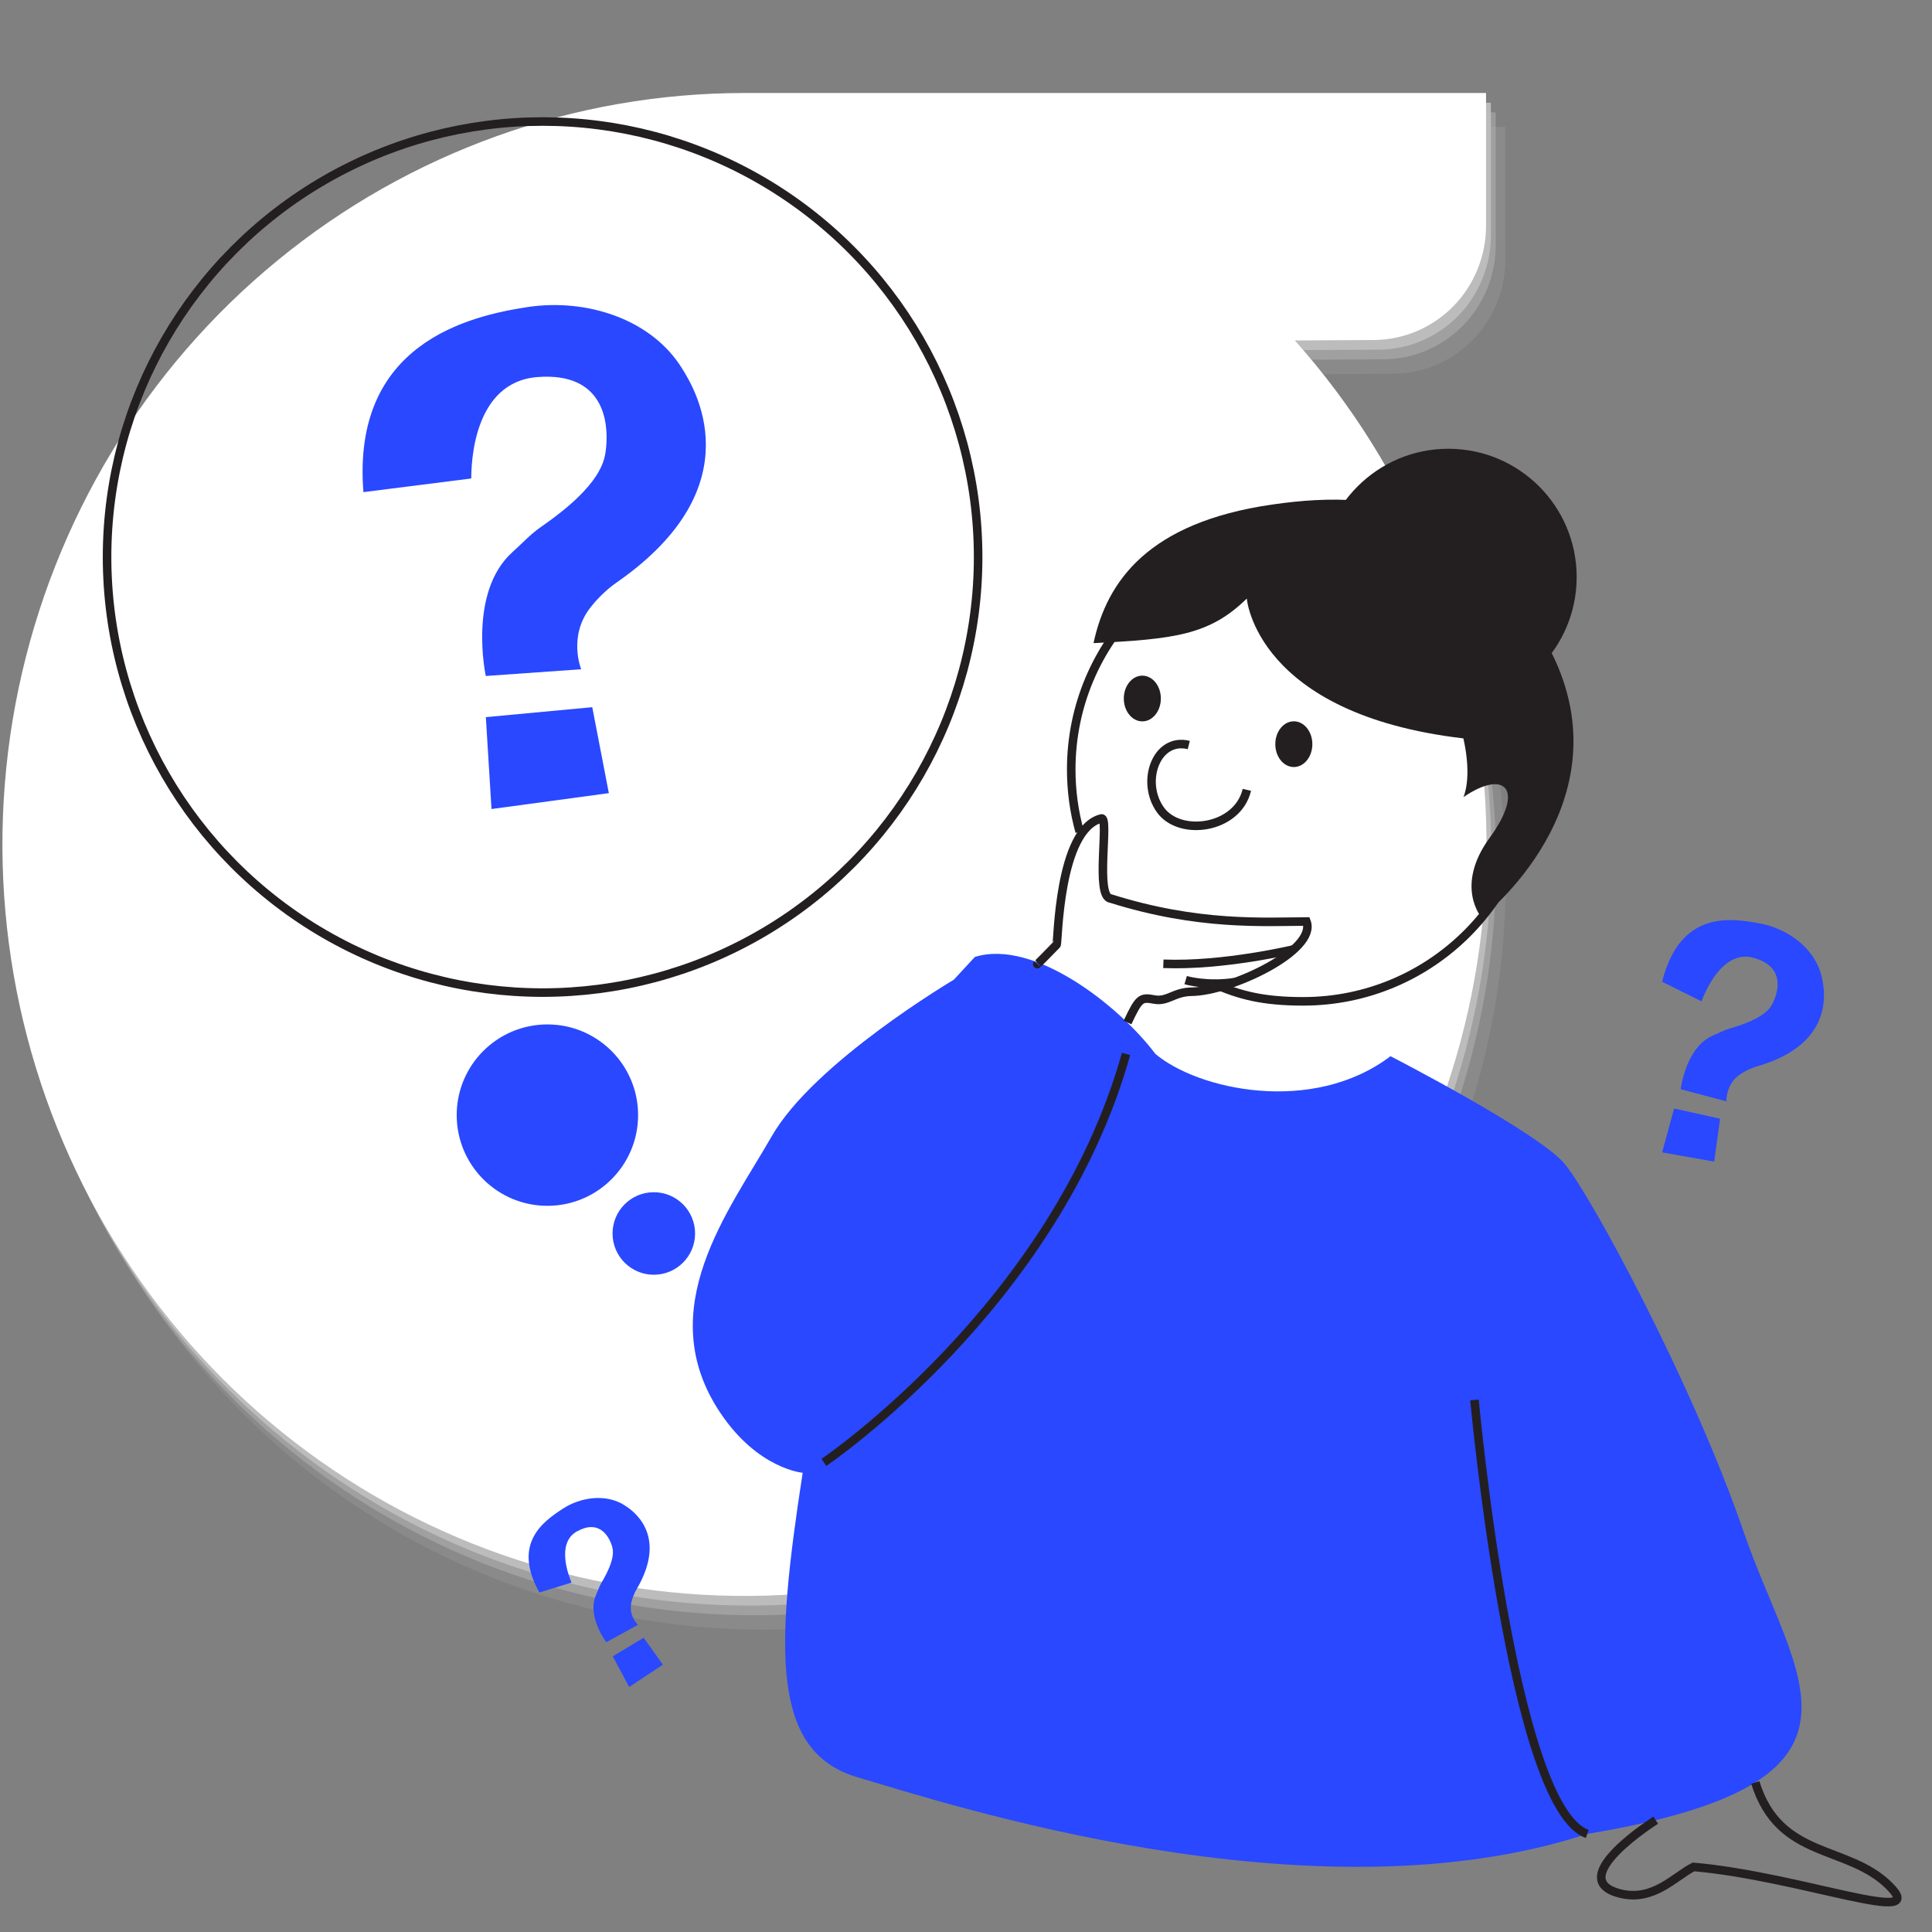 <?xml version="1.0" encoding="UTF-8" standalone="no"?>
<!DOCTYPE svg PUBLIC "-//W3C//DTD SVG 1.1//EN" "http://www.w3.org/Graphics/SVG/1.1/DTD/svg11.dtd">
<svg width="100%" height="100%" viewBox="0 0 400 400" version="1.1" xmlns="http://www.w3.org/2000/svg" xmlns:xlink="http://www.w3.org/1999/xlink" xml:space="preserve" xmlns:serif="http://www.serif.com/" style="fill-rule:evenodd;clip-rule:evenodd;stroke-miterlimit:10;">
    <rect x="0" y="0" width="400" height="400" fill="#808080" stroke="none"/>
    <g id="BG">
        <path d="M288.34,77.396C294.537,77.383 300.474,74.883 304.849,70.456C309.223,66.017 311.671,60.002 311.671,53.726L311.671,26.255L158.131,26.255C122.926,26.255 88.776,38.506 61.422,60.952C34.054,83.398 15.15,114.684 7.841,149.563C0.538,184.456 5.289,220.82 21.295,252.587C37.309,284.342 63.609,309.574 95.793,324.039C127.978,338.504 164.094,341.342 198.088,332.072C232.095,322.789 261.91,301.971 282.559,273.093C303.221,244.203 313.442,209.011 311.541,173.402C309.627,137.794 295.696,103.93 272.079,77.487L288.34,77.396Z" style="fill:rgb(191,191,191);fill-opacity:0.16;fill-rule:nonzero;"/>
        <path d="M286.34,74.396C292.537,74.383 298.474,71.883 302.849,67.456C307.223,63.017 309.671,57.002 309.671,50.726L309.671,23.255L156.131,23.255C120.926,23.255 86.776,35.506 59.422,57.952C32.054,80.398 13.15,111.684 5.841,146.563C-1.462,181.456 3.289,217.82 19.295,249.587C35.309,281.342 61.609,306.574 93.793,321.039C125.978,335.504 162.094,338.342 196.088,329.072C230.095,319.789 259.91,298.971 280.559,270.093C301.221,241.203 311.442,206.011 309.541,170.402C307.627,134.794 293.696,100.93 270.079,74.487L286.34,74.396Z" style="fill:rgb(192,192,192);fill-opacity:0.42;fill-rule:nonzero;"/>
        <path d="M285.34,72.396C291.537,72.383 297.474,69.883 301.849,65.456C306.223,61.017 308.671,55.002 308.671,48.726L308.671,21.255L155.131,21.255C119.926,21.255 85.776,33.506 58.422,55.952C31.054,78.398 12.15,109.684 4.841,144.563C-2.462,179.456 2.289,215.82 18.295,247.587C34.309,279.342 60.609,304.574 92.793,319.039C124.978,333.504 161.094,336.342 195.088,327.072C229.095,317.789 258.91,296.971 279.559,268.093C300.221,239.203 310.442,204.011 308.541,168.402C306.627,132.794 292.696,98.93 269.079,72.487L285.34,72.396Z" style="fill:rgb(191,191,191);fill-opacity:0.91;fill-rule:nonzero;"/>
        <path d="M284.34,70.396C290.537,70.383 296.474,67.883 300.849,63.456C305.223,59.017 307.671,53.002 307.671,46.726L307.671,19.255L154.131,19.255C118.926,19.255 84.776,31.506 57.422,53.952C30.054,76.398 11.15,107.684 3.841,142.563C-3.462,177.456 1.289,213.82 17.295,245.587C33.309,277.342 59.609,302.574 91.793,317.039C123.978,331.504 160.094,334.342 194.088,325.072C228.095,315.789 257.91,294.971 278.559,266.093C299.221,237.203 309.442,202.011 307.541,166.402C305.627,130.794 291.696,96.93 268.079,70.487L284.34,70.396Z" style="fill:white;fill-rule:nonzero;"/>
    </g>
    <g>
        <g>
            <circle cx="299.868" cy="119.474" r="26.563" style="fill:rgb(35,31,32);"/>
            <path d="M246.126,154.249C239.417,152.569 236.081,161.869 240.257,167.679C244.292,173.299 256.255,171.631 258.148,163.525" style="fill:none;fill-rule:nonzero;stroke:rgb(35,31,32);stroke-width:1.77px;"/>
            <path d="M223.538,172.21C222.391,168.105 221.787,163.774 221.787,159.301C221.787,132.785 243.286,111.286 269.802,111.286C296.318,111.286 317.818,132.785 317.818,159.301C317.818,185.817 296.318,207.317 269.802,207.317C261.686,207.317 256.645,206.11 251.06,203.566" style="fill:none;fill-rule:nonzero;stroke:rgb(35,31,32);stroke-width:1.77px;"/>
            <path d="M258.136,123.923C258.136,123.923 259.994,147.836 302.98,152.877C304.861,161.266 302.98,165.04 302.98,165.04C311.57,159.171 315.782,163.36 308.435,173.429C301.087,183.498 306.743,189.97 306.743,189.97C306.743,189.97 337.045,166.578 321.166,134.998C306.672,106.175 288.568,100.767 263.236,104.483C237.903,108.186 229.182,120.172 226.402,133.152C243.18,132.324 250.433,131.484 258.136,123.923Z" style="fill:rgb(35,31,32);fill-rule:nonzero;"/>
            <ellipse cx="236.507" cy="144.618" rx="3.834" ry="4.733" style="fill:rgb(35,31,32);"/>
            <ellipse cx="267.874" cy="154.072" rx="3.834" ry="4.733" style="fill:rgb(35,31,32);"/>
            <circle cx="112.339" cy="115.333" r="90.173" style="fill:none;stroke:rgb(35,31,32);stroke-width:1.77px;"/>
            <circle cx="113.333" cy="230.874" r="18.778" style="fill:rgb(41,72,255);"/>
            <circle cx="135.365" cy="255.379" r="8.543" style="fill:rgb(41,72,255);"/>
            <path d="M197.472,202.844C197.472,202.844 168.519,219.953 159.763,235.276C151.007,250.599 134.809,271.104 149.114,292.485C156.935,304.175 166.188,304.92 166.188,304.92C160.496,341.695 159.621,362.721 177.57,367.974C195.52,373.228 271.707,398.407 328.62,379.688C392.798,369.027 371.524,347.836 361.017,317.19C350.51,286.545 329.425,247.57 323.982,241.003C318.539,234.436 287.894,218.675 287.894,218.675C271.696,230.934 247.901,225.597 239.192,218.179C231.584,208.086 213.99,194.348 201.838,198.123" style="fill:rgb(41,72,255);fill-rule:nonzero;"/>
            <path d="M214.771,199.59C214.771,199.59 214.227,200.253 218.758,195.591C219.054,195.283 219.125,171.631 228.035,169.453C229.739,169.039 226.639,185.723 229.963,186.03C248.019,191.722 261.591,190.834 270.489,190.787C272.749,196.75 254.894,205.234 246.694,205.329C243.014,205.376 241.772,207.459 238.968,206.938C236.234,206.429 235.832,206.595 233.442,211.694" style="fill:none;fill-rule:nonzero;stroke:rgb(35,31,32);stroke-width:1.77px;"/>
            <path d="M170.577,302.779C170.577,302.779 218.593,270.311 233.134,218.202" style="fill:none;fill-rule:nonzero;stroke:rgb(35,31,32);stroke-width:1.77px;"/>
            <path d="M305.275,289.846C305.275,289.846 313.026,374.316 328.62,379.688" style="fill:none;fill-rule:nonzero;stroke:rgb(35,31,32);stroke-width:1.77px;"/>
            <path d="M267.921,196.537C267.921,196.537 253.367,200.04 240.861,199.543" style="fill:none;fill-rule:nonzero;stroke:rgb(35,31,32);stroke-width:1.77px;"/>
            <path d="M245.475,202.927C245.475,202.927 249.924,204.24 255.746,203.329" style="fill:none;fill-rule:nonzero;stroke:rgb(35,31,32);stroke-width:1.77px;"/>
            <path d="M109.204,63.579C121.296,61.733 134.903,65.969 141.281,76.393C143.375,79.813 156.663,100.401 127.733,120.551C125.662,121.994 123.864,123.734 122.314,125.686C117.522,131.685 120.326,138.56 120.326,138.56L100.578,139.956C100.578,139.956 96.827,122.645 106.092,114.315C108.103,112.505 109.831,110.6 111.89,109.18C124.846,100.235 125.236,95.1 125.485,92.674C126.041,87.125 124.858,77.044 111.322,78.061C97.786,79.079 97.573,96.46 97.573,99.064L75.245,101.891C72.772,71.057 97.111,65.436 109.204,63.579Z" style="fill:rgb(41,72,255);fill-rule:nonzero;"/>
            <path d="M342.807,376.849C342.807,376.849 323.544,388.977 335.353,392.017C342.298,393.804 346.783,388.444 350.628,386.527C372.743,388.456 399.815,399.129 391.165,390.467C382.516,381.818 368.377,385.107 363.419,369.039" style="fill:none;fill-rule:nonzero;stroke:rgb(35,31,32);stroke-width:1.77px;"/>
            <path d="M122.622,146.416L126.053,164.212L101.761,167.501L100.59,148.475L122.622,146.416Z" style="fill:rgb(41,72,255);fill-rule:nonzero;"/>
            <path d="M364.2,191.154C370.151,192.219 375.843,196.384 377.168,202.276C377.606,204.216 380.528,215.966 363.774,220.782C362.567,221.125 361.455,221.657 360.425,222.32C357.231,224.367 357.444,228.023 357.444,228.023L347.978,225.514C347.978,225.514 348.984,216.818 354.651,214.392C355.882,213.872 356.994,213.256 358.189,212.913C365.679,210.795 366.685,208.464 367.182,207.364C368.329,204.855 369.382,199.945 362.886,198.265C356.391,196.573 352.711,206.098 352.297,207.317L344.121,203.258C347.871,188.444 358.236,190.089 364.2,191.154Z" style="fill:rgb(41,72,255);fill-rule:nonzero;"/>
            <path d="M356.13,231.62L354.9,240.494L344.121,238.589L346.605,229.502L356.13,231.62Z" style="fill:rgb(41,72,255);fill-rule:nonzero;"/>
            <path d="M116.433,312.422C120.291,309.878 125.639,309.192 129.472,311.759C130.727,312.6 138.536,317.581 131.791,329.058C131.306,329.886 130.963,330.762 130.738,331.673C130.04,334.489 132.087,336.406 132.087,336.406L125.52,340.003C125.52,340.003 121.497,334.655 123.367,330.324C123.769,329.389 124.065,328.455 124.55,327.65C127.591,322.539 126.917,320.716 126.621,319.841C125.935,317.853 123.935,314.576 119.45,317.06C114.966,319.545 117.936,326.751 118.338,327.65L111.677,329.709C105.962,319.498 112.576,314.966 116.433,312.422Z" style="fill:rgb(41,72,255);fill-rule:nonzero;"/>
            <path d="M133.259,339.08L137.246,344.653L130.265,349.268L126.869,342.926L133.259,339.08Z" style="fill:rgb(41,72,255);fill-rule:nonzero;"/>
        </g>
    </g>
</svg>
